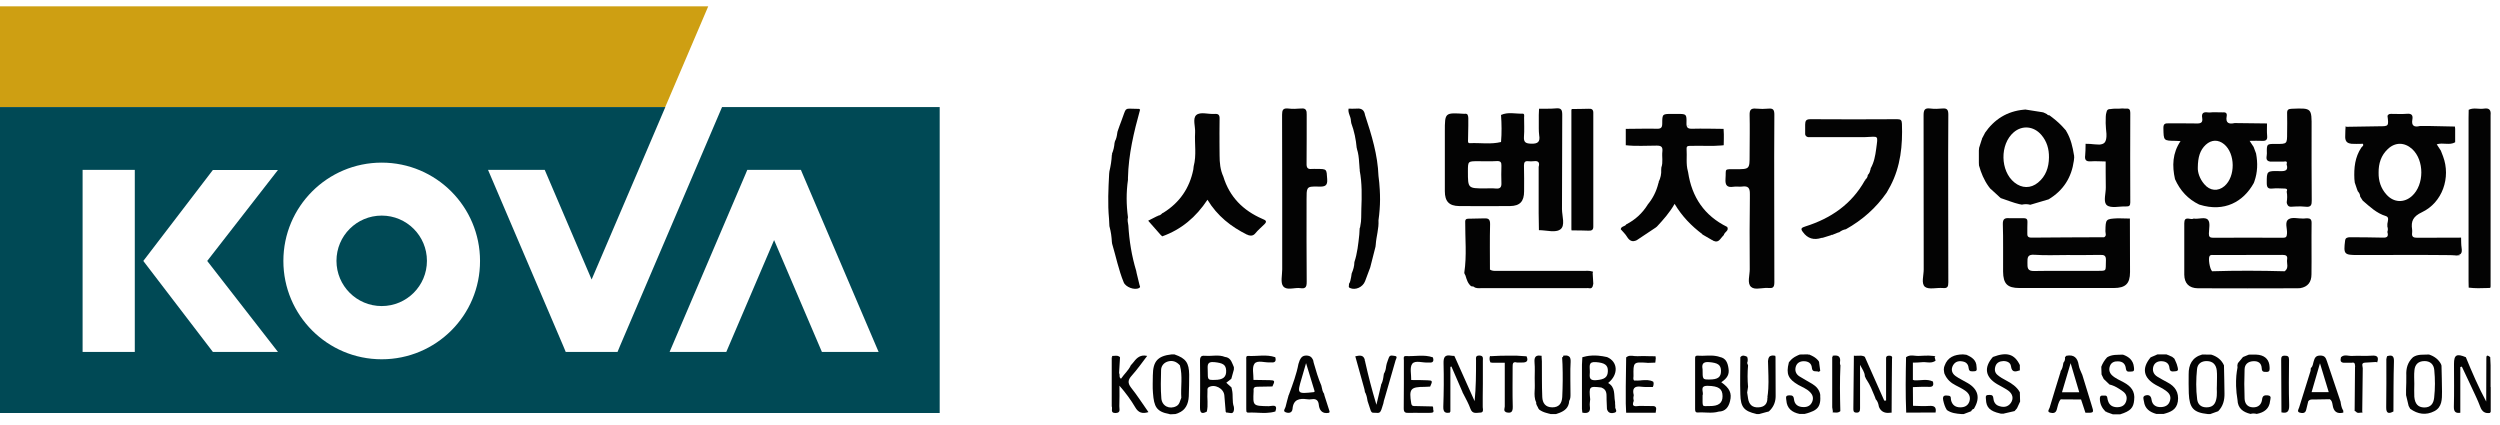 <svg width="194" height="33" viewBox="0 0 194 33" fill="none" xmlns="http://www.w3.org/2000/svg">
<g clip-path="url(#clip0_2350_4760)">
<path d="M190.19 19.86C190.53 19.86 190.77 19.85 190.93 19.79C190.68 19.81 190.43 19.84 190.19 19.86Z" fill="#030303"/>
<path d="M185.2 15.11C184.75 14.62 184.57 14.03 184.58 13.41C184.57 12.67 184.78 12.05 185.29 11.57C185.86 11.02 186.59 11.03 187.18 11.56C188.14 12.44 188.13 14.34 187.17 15.21C186.56 15.76 185.76 15.73 185.2 15.11ZM191.02 19.23C190.98 18.97 190.99 18.71 190.98 18.44C189.84 18.44 188.7 18.44 187.57 18.45C187.28 18.45 187.14 18.38 187.18 18.07C187.19 17.98 187.19 17.89 187.18 17.81C187.08 17.16 187.26 16.79 187.94 16.47C189.53 15.72 190.2 13.78 189.58 12.13C189.53 11.98 189.47 11.84 189.41 11.69C189.31 11.54 189.21 11.38 189.09 11.2C189.58 11.04 190.08 11.3 190.52 11.04C190.52 10.69 190.52 10.34 190.52 9.99C190.51 9.93 190.51 9.87 190.5 9.82C189.87 9.81 189.25 9.79 188.62 9.78C188.41 9.78 188.2 9.78 187.99 9.78C187.92 9.78 187.85 9.78 187.78 9.78C187.34 9.89 187.11 9.76 187.2 9.27C187.26 8.93 187.13 8.8 186.78 8.83C186.41 8.86 186.04 8.84 185.68 8.84C185.53 8.84 185.36 8.8 185.27 8.99C185.37 9.8 185.37 9.8 184.59 9.8C183.76 9.81 182.92 9.82 182.09 9.84C182.07 9.83 182.05 9.81 182.02 9.8C182.01 9.91 182.01 10.02 182 10.12C181.99 10.29 181.99 10.43 181.99 10.55C181.98 10.72 182 10.87 182.09 10.99L182.1 11C182.17 11.08 182.28 11.13 182.44 11.15C182.46 11.15 182.47 11.16 182.49 11.16C182.51 11.16 182.53 11.16 182.55 11.16C182.74 11.17 182.98 11.17 183.3 11.16C183.32 11.16 183.33 11.16 183.35 11.15C183.46 11.3 183.3 11.37 183.24 11.45C182.74 12.2 182.66 13.03 182.7 13.89C182.71 13.98 182.72 14.08 182.73 14.17C182.79 14.36 182.86 14.54 182.92 14.73C182.95 14.75 182.96 14.77 182.94 14.81C183.06 14.94 183.15 15.08 183.15 15.26C183.22 15.36 183.28 15.46 183.35 15.57C183.9 16.04 184.42 16.55 185.15 16.77C185.42 16.85 185.29 17.15 185.26 17.37C185.26 17.44 185.26 17.51 185.26 17.58C185.31 17.72 185.31 17.86 185.26 18C185.35 18.3 185.29 18.46 184.92 18.44C184.04 18.41 183.17 18.42 182.29 18.41C182.14 18.44 182.01 18.45 181.98 18.67C181.85 19.72 181.9 19.79 182.94 19.79C185.45 19.79 187.96 19.77 190.47 19.8C190.96 19.83 191.09 19.68 191.02 19.23Z" fill="#030303"/>
<path d="M114.69 12.51C115.18 12.51 115.67 12.53 116.16 12.5C116.44 12.49 116.52 12.59 116.51 12.86C116.49 13.31 116.5 13.77 116.51 14.22C116.52 14.53 116.41 14.66 116.08 14.63C115.8 14.6 115.52 14.62 115.24 14.62C113.91 14.62 113.91 14.62 113.91 13.3C113.91 12.51 113.91 12.51 114.69 12.51ZM113.23 15.99C114.55 16 115.86 16 117.18 15.99C117.95 15.98 118.27 15.63 118.27 14.84C118.27 14.17 118.28 13.51 118.26 12.84C118.26 12.59 118.34 12.48 118.59 12.51C118.73 12.52 118.87 12.53 119.01 12.51C119.37 12.46 119.5 12.6 119.4 12.95C119.4 13.65 119.4 14.36 119.4 15.06C119.4 15.2 119.4 15.34 119.4 15.48C119.4 15.69 119.4 15.9 119.4 16.11C119.4 16.25 119.4 16.39 119.4 16.53C119.41 16.97 119.41 17.42 119.42 17.86C119.72 17.86 120.06 17.92 120.37 17.94C120.45 17.94 120.53 17.94 120.61 17.94C120.79 17.93 120.94 17.9 121.07 17.81C121.49 17.52 121.21 16.77 121.21 16.23C121.23 13.79 121.21 11.35 121.23 8.91C121.23 8.52 121.15 8.37 120.74 8.41C120.31 8.45 119.86 8.43 119.43 8.44C119.42 8.6 119.42 8.76 119.41 8.92V9.55C119.41 9.69 119.41 9.83 119.41 9.97C119.42 10.14 119.41 10.32 119.44 10.49C119.53 11.01 119.34 11.17 118.8 11.15C118.37 11.13 118.23 11.03 118.26 10.59C118.3 10.1 118.27 9.61 118.27 9.12C118.27 9.01 118.32 8.82 118.16 8.82C117.6 8.84 117.03 8.67 116.48 8.92C116.53 9.62 116.54 10.32 116.48 11.02C115.68 11.22 114.87 11.07 114.07 11.11C113.88 11.12 113.92 10.95 113.92 10.84C113.92 10.48 113.93 10.11 113.94 9.75V9.15C113.92 8.98 113.92 8.79 113.65 8.83C113.63 8.83 113.61 8.83 113.6 8.83C112.12 8.74 112.12 8.74 112.12 10.21C112.12 11.75 112.12 13.3 112.12 14.84C112.12 15.63 112.45 15.98 113.23 15.99Z" fill="#030303"/>
<path d="M157.33 20.39C157.33 20.01 157.31 19.73 157.87 19.77C158.71 19.83 159.55 19.79 160.39 19.79C161.25 19.79 162.11 19.8 162.97 19.78C163.3 19.77 163.43 19.84 163.42 20.2C163.38 21.1 163.55 21.01 162.6 21.02C161.02 21.03 159.44 21 157.87 21.03C157.31 21.05 157.33 20.77 157.33 20.39ZM155.44 21.08C155.45 22.02 155.77 22.35 156.71 22.35C159.15 22.35 161.59 22.35 164.03 22.35C164.94 22.35 165.29 22.01 165.29 21.12C165.29 19.73 165.28 18.35 165.28 16.96C164.97 16.95 164.65 16.95 164.34 16.94C163.39 16.99 163.4 16.99 163.38 17.95C163.38 18.1 163.49 18.3 163.28 18.41C161.4 18.42 159.53 18.42 157.65 18.44C157.34 18.44 157.31 18.31 157.32 18.06C157.33 17.78 157.31 17.5 157.33 17.22C157.34 17.01 157.25 16.94 157.06 16.93C156.81 16.93 156.57 16.93 156.32 16.93C156.18 16.93 156.04 16.93 155.9 16.93C155.58 16.91 155.41 16.98 155.42 17.39C155.46 18.62 155.43 19.85 155.44 21.08Z" fill="#030303"/>
<path d="M131 9.74C130.98 9.76 130.97 9.77 130.95 9.79H131.02C131.01 9.77 131 9.76 131 9.74Z" fill="#030303"/>
<path d="M126.19 17.41L126.17 17.4L126.19 17.41Z" fill="#030303"/>
<path d="M132.07 18.2L132.1 18.19H132.09L132.07 18.2Z" fill="#030303"/>
<path d="M132.1 18.19C132.31 18.31 132.52 18.43 132.72 18.55C132.77 18.58 132.81 18.6 132.86 18.63H132.89L132.91 18.66C132.92 18.67 132.94 18.67 132.95 18.68C132.96 18.69 132.98 18.7 133 18.7C133.37 18.86 133.5 18.51 133.7 18.31C133.72 18.29 133.74 18.27 133.76 18.25L133.77 18.24C133.77 18.22 133.78 18.19 133.79 18.17C133.86 18.02 134.07 17.93 134.07 17.75C134.07 17.71 134.06 17.66 134.03 17.61C132.26 16.74 131.29 15.3 131 13.38C130.99 13.35 130.99 13.32 130.98 13.29C130.82 12.72 130.92 12.14 130.88 11.56C130.86 11.27 131.07 11.33 131.24 11.32C132.01 11.29 132.79 11.36 133.56 11.29C133.63 11.28 133.69 11.28 133.76 11.27C133.76 11.09 133.77 10.92 133.77 10.74C133.77 10.63 133.77 10.53 133.77 10.42C133.76 10.28 133.76 10.14 133.75 10C133.74 10 133.72 10 133.7 10C132.91 9.99 132.11 9.97 131.32 9.99C130.98 10 130.86 9.91 130.87 9.56C130.89 8.84 130.86 8.84 130.16 8.84C130.02 8.84 129.88 8.84 129.74 8.84C129.01 8.84 128.99 8.84 128.99 9.57C128.99 9.89 128.91 10 128.58 9.99C127.77 9.97 126.96 10 126.16 10C126.16 10.42 126.16 10.85 126.16 11.27C126.96 11.36 127.76 11.3 128.57 11.3C128.91 11.3 129.04 11.4 129 11.75C128.95 12.16 129.07 12.59 128.92 13C128.92 13.05 128.91 13.11 128.91 13.16C128.93 13.5 128.86 13.82 128.71 14.12C128.72 14.16 128.72 14.19 128.69 14.22C128.54 14.84 128.26 15.4 127.85 15.89V15.9C127.44 16.55 126.89 17.06 126.2 17.41C126.1 17.59 125.8 17.54 125.77 17.79C125.94 17.99 126.13 18.16 126.26 18.38C126.45 18.69 126.68 18.8 127.01 18.64C127.5 18.31 127.99 17.99 128.48 17.66C128.51 17.63 128.54 17.61 128.58 17.58C129.07 17.05 129.55 16.52 129.95 15.82C130.52 16.78 131.25 17.53 132.1 18.17C132.09 18.18 132.09 18.19 132.1 18.19Z" fill="#030303"/>
<path d="M171.17 11.23C171.61 10.83 172.14 10.82 172.59 11.19C173.47 11.92 173.48 13.7 172.62 14.44C172.12 14.87 171.49 14.82 171.05 14.29C170.68 13.86 170.53 13.35 170.55 12.99C170.56 12.19 170.72 11.65 171.17 11.23ZM168.84 10.93C168.94 10.93 169.05 10.94 169.21 10.95C168.58 11.88 168.55 12.87 168.78 13.9C169.17 14.78 169.78 15.45 170.65 15.87C170.66 15.87 170.67 15.88 170.68 15.88C172.62 16.49 174.09 15.65 174.89 14.21C174.91 14.17 174.92 14.12 174.94 14.08C175.19 13.37 175.21 12.65 175.07 11.91C175.01 11.74 174.94 11.57 174.88 11.4C174.8 11.27 174.71 11.15 174.57 10.93C174.94 10.93 175.23 10.91 175.51 10.93C175.82 10.95 175.97 10.87 175.93 10.53C175.9 10.22 175.92 9.9 175.92 9.58C175.08 9.57 174.25 9.56 173.41 9.55C172.97 9.65 172.69 9.56 172.79 9.02C172.83 8.8 172.74 8.7 172.51 8.72C172.32 8.73 172.13 8.71 171.94 8.71C171.87 8.71 171.8 8.71 171.73 8.71C171.59 8.72 171.45 8.74 171.31 8.72C170.96 8.67 170.83 8.81 170.89 9.15C170.95 9.51 170.79 9.59 170.46 9.58C169.74 9.56 169.02 9.58 168.3 9.57C168 9.56 167.87 9.61 167.88 9.96C167.9 10.92 167.88 10.92 168.84 10.93Z" fill="#030303"/>
<path d="M156.26 10.27C156.92 9.7 157.82 9.78 158.41 10.47C158.84 10.97 159.01 11.57 159 12.22C158.99 12.99 158.76 13.67 158.15 14.17C157.58 14.64 156.89 14.62 156.32 14.16C155.21 13.27 155.18 11.2 156.26 10.27ZM154.44 14.63C154.46 14.65 154.48 14.67 154.5 14.68C154.7 14.86 154.89 15.04 155.09 15.22C155.11 15.24 155.13 15.25 155.14 15.27C155.18 15.31 155.23 15.34 155.27 15.38C155.28 15.38 155.29 15.39 155.31 15.39C155.77 15.54 156.22 15.73 156.69 15.84C156.76 15.86 156.83 15.87 156.9 15.88C157.12 15.83 157.33 15.83 157.55 15.89C157.64 15.86 157.73 15.84 157.82 15.81C158.2 15.7 158.59 15.58 158.97 15.47C160.12 14.78 160.75 13.77 160.93 12.48C160.94 12.39 160.95 12.29 160.96 12.2L160.94 12.17L160.96 12.14C160.95 12.1 160.95 12.07 160.94 12.03C160.84 11.41 160.7 10.8 160.38 10.24C160.37 10.23 160.37 10.21 160.36 10.2C160.33 10.19 160.32 10.17 160.33 10.14C160.31 10.11 160.28 10.09 160.26 10.06C159.97 9.72 159.64 9.41 159.29 9.14C159.21 9.08 159.13 9.01 159.04 8.95C158.97 8.95 158.89 8.94 158.85 8.86C158.84 8.86 158.83 8.85 158.83 8.85C158.75 8.81 158.68 8.78 158.6 8.74C158.58 8.74 158.56 8.73 158.55 8.72C158.51 8.71 158.48 8.71 158.44 8.7C158.02 8.63 157.6 8.56 157.17 8.5C157.13 8.5 157.1 8.5 157.06 8.51C155.75 8.63 154.75 9.26 154.01 10.34C154.02 10.37 154.01 10.4 153.98 10.42C153.92 10.53 153.86 10.65 153.8 10.76C153.81 10.79 153.8 10.82 153.78 10.84C153.71 11.05 153.65 11.26 153.58 11.47C153.57 11.54 153.57 11.61 153.56 11.68C153.56 12 153.56 12.31 153.56 12.63C153.56 12.7 153.57 12.77 153.57 12.84C153.73 13.42 153.96 13.97 154.31 14.46C154.36 14.52 154.4 14.57 154.44 14.63Z" fill="#030303"/>
<path d="M147.23 9.25C144.98 9.26 142.73 9.27 140.48 9.25C140.11 9.25 140.09 9.42 140.08 9.68C140.08 9.93 140.08 10.17 140.08 10.42C140.1 10.54 140.18 10.61 140.3 10.64H140.93C141 10.64 141.07 10.64 141.14 10.64C142.34 10.64 143.53 10.64 144.73 10.64C145.8 10.61 145.74 10.42 145.59 11.57C145.52 12.09 145.43 12.6 145.16 13.07C145.17 13.11 145.17 13.14 145.14 13.17C145.11 13.32 145.06 13.47 144.94 13.58V13.59C144.93 13.73 144.86 13.85 144.75 13.94C144.76 13.97 144.75 14 144.71 14.01C143.68 15.85 142.07 16.95 140.1 17.57C139.83 17.66 139.68 17.72 139.9 18C140.27 18.52 140.76 18.65 141.35 18.46C141.38 18.45 141.42 18.45 141.45 18.45C141.66 18.38 141.87 18.32 142.09 18.25L142.13 18.22L142.18 18.23C142.2 18.22 142.23 18.21 142.25 18.2C142.37 18.15 142.49 18.1 142.62 18.05C142.66 18.04 142.69 18.03 142.73 18.02C142.88 17.9 143.05 17.82 143.24 17.79C144.51 17.08 145.58 16.14 146.41 14.94C146.51 14.77 146.6 14.59 146.7 14.42C147.49 12.91 147.65 11.28 147.59 9.61C147.58 9.33 147.51 9.25 147.23 9.25Z" fill="#030303"/>
<path d="M94.66 10.33C94.65 10.55 94.65 10.78 94.66 11.01C94.66 10.78 94.66 10.55 94.66 10.33Z" fill="#030303"/>
<path d="M96.77 18.21H96.81L96.84 18.24C97.06 18.31 97.25 18.31 97.42 18.1C97.62 17.85 97.88 17.64 98.11 17.41C98.38 17.15 98.18 17.08 97.95 16.98C96.46 16.33 95.41 15.28 94.93 13.7C94.69 13.18 94.64 12.62 94.64 12.06C94.63 11.11 94.62 10.16 94.64 9.22C94.65 8.92 94.55 8.82 94.26 8.84C93.77 8.88 93.15 8.65 92.83 8.93C92.53 9.2 92.77 9.83 92.74 10.29C92.69 11.16 92.86 12.04 92.63 12.9C92.62 12.99 92.61 13.08 92.6 13.16C92.31 14.6 91.54 15.72 90.29 16.5C90.26 16.52 90.22 16.53 90.19 16.55C90.1 16.65 90 16.72 89.86 16.74C89.83 16.77 89.79 16.79 89.76 16.79C89.55 16.9 89.34 17 89.11 17.12C89.11 17.12 89.11 17.13 89.11 17.14C89.43 17.5 89.75 17.86 90.06 18.22C90.1 18.26 90.15 18.3 90.19 18.34C91.67 17.81 92.81 16.85 93.7 15.5C94.47 16.77 95.53 17.59 96.77 18.21Z" fill="#030303"/>
<path d="M191.56 19.91C191.56 20.47 191.56 21.03 191.56 21.6C191.56 21.67 191.56 21.74 191.56 21.81C191.56 21.98 191.57 22.15 191.57 22.32C192.06 22.38 192.54 22.37 193.03 22.35C193.1 22.34 193.18 22.34 193.25 22.34C193.25 22.3 193.25 22.27 193.27 22.24V21.82V8.94C193.31 8.55 193.18 8.36 192.75 8.43C192.36 8.49 191.95 8.33 191.57 8.52C191.57 8.73 191.57 8.94 191.56 9.15V9.57C191.56 9.64 191.56 9.71 191.56 9.78C191.56 12.8 191.56 15.83 191.56 18.85C191.56 18.99 191.56 19.13 191.56 19.27V19.49V19.7V19.91Z" fill="#030303"/>
<path d="M86.3 18.91C86.6 19.91 86.8 20.94 87.2 21.91C87.35 22.28 88.04 22.54 88.39 22.35C88.54 22.27 88.43 22.18 88.42 22.09C88.35 21.79 88.28 21.48 88.2 21.18C88.19 21.13 88.18 21.07 88.17 21.02C87.82 19.87 87.63 18.69 87.56 17.49C87.53 17.28 87.47 17.08 87.53 16.86C87.4 15.89 87.39 14.93 87.53 13.96C87.53 13.91 87.53 13.85 87.53 13.8C87.57 11.99 87.99 10.24 88.47 8.51C88.43 8.48 88.41 8.45 88.39 8.45C87.86 8.45 87.61 8.41 87.47 8.45C87.44 8.47 87.4 8.49 87.37 8.51C87.27 8.62 87.22 8.86 87.02 9.38C86.91 9.65 86.82 9.93 86.72 10.21C86.71 10.25 86.71 10.28 86.7 10.32C86.67 10.55 86.63 10.77 86.51 10.98C86.53 11.01 86.52 11.04 86.49 11.06C86.47 11.36 86.41 11.65 86.29 11.93C86.31 11.96 86.31 11.99 86.28 12.01C86.26 12.45 86.19 12.88 86.09 13.3C86.08 13.36 86.08 13.43 86.07 13.49C86.01 14.65 85.95 15.81 86.06 16.97C86.07 17.16 86.08 17.36 86.09 17.55C86.1 17.58 86.1 17.6 86.11 17.63C86.21 18 86.26 18.38 86.28 18.76C86.29 18.8 86.3 18.86 86.3 18.91Z" fill="#030303"/>
<path d="M105.93 21.82C106.06 21.46 106.2 21.11 106.33 20.75C106.47 20.21 106.61 19.68 106.74 19.14C106.75 19.08 106.76 19.02 106.76 18.96C106.8 18.34 107.01 17.73 106.97 17.1C107.01 16.82 107.04 16.54 107.06 16.26C107.1 15.75 107.1 15.23 107.07 14.72C107.05 14.36 107.02 14.01 106.97 13.65C106.91 12.02 106.44 10.48 105.93 8.94C105.92 8.88 105.9 8.83 105.89 8.77C105.78 8.44 105.52 8.4 105.22 8.43C105.03 8.45 104.84 8.43 104.65 8.43C104.58 8.77 104.83 9.05 104.83 9.37C104.84 9.43 104.85 9.49 104.86 9.56C105.09 10.18 105.22 10.82 105.28 11.48L105.3 11.5L105.29 11.53C105.41 11.89 105.45 12.26 105.47 12.63C105.47 12.67 105.47 12.7 105.48 12.74C105.49 12.88 105.5 13.02 105.51 13.16L105.53 13.19L105.51 13.22C105.7 14.21 105.68 15.22 105.64 16.22C105.62 16.65 105.66 17.1 105.56 17.53C105.56 17.59 105.54 17.66 105.51 17.72C105.5 17.89 105.49 18.05 105.48 18.22C105.4 18.94 105.33 19.65 105.1 20.34C105.1 20.65 105.01 20.94 104.89 21.22C104.88 21.31 104.86 21.4 104.85 21.49C104.82 21.48 104.8 21.46 104.78 21.45C104.8 21.47 104.82 21.48 104.85 21.49C104.8 21.67 104.8 21.87 104.68 22.03C104.71 22.14 104.59 22.28 104.76 22.35C105.18 22.54 105.75 22.29 105.93 21.82Z" fill="#030303"/>
<path d="M121.95 17.88C122.39 17.88 122.83 17.88 123.27 17.9C123.5 17.91 123.64 17.85 123.64 17.6C123.64 14.65 123.64 11.69 123.64 8.74C123.64 8.49 123.5 8.42 123.27 8.44C122.83 8.46 122.39 8.45 121.96 8.46C121.97 8.49 121.96 8.52 121.94 8.54V17.82C121.95 17.82 121.96 17.85 121.95 17.88Z" fill="#030303"/>
<path d="M122.85 8.34C122.9 8.35 122.95 8.36 123 8.36C122.96 8.35 122.9 8.34 122.85 8.34Z" fill="#030303"/>
<path d="M187.36 28.73C187.4 28.29 187.65 28.03 188.12 28.02C188.59 28.01 188.86 28.28 188.9 28.71C188.97 29.43 188.97 30.15 188.89 30.87C188.84 31.32 188.62 31.63 188.11 31.62C187.65 31.61 187.4 31.35 187.35 30.79C187.33 30.46 187.35 30.12 187.35 29.79C187.35 29.43 187.32 29.08 187.36 28.73ZM189.46 28.35C189.43 28.34 189.42 28.32 189.44 28.29C189.24 27.89 188.91 27.65 188.49 27.51C188.07 27.54 187.63 27.46 187.25 27.72C186.83 28.11 186.7 28.59 186.73 29.14C186.74 29.51 186.72 29.88 186.71 30.24C186.71 30.38 186.71 30.52 186.71 30.66C186.78 30.94 186.85 31.22 186.91 31.5C186.95 31.57 186.99 31.65 187.03 31.72C187.62 32.15 188.26 32.24 188.9 31.91C189.51 31.6 189.5 30.97 189.5 30.39C189.5 29.71 189.47 29.03 189.46 28.35Z" fill="#030303"/>
<path d="M171.97 31.03C171.87 31.44 171.62 31.61 171.22 31.61C170.8 31.61 170.55 31.38 170.5 30.99C170.4 30.21 170.41 29.42 170.49 28.64C170.53 28.22 170.84 28.01 171.26 28.02C171.73 28.03 171.97 28.31 172.02 28.74C172.06 29.08 172.03 29.44 172.03 29.93C172 30.2 172.08 30.62 171.97 31.03ZM172.58 28.35C172.39 27.92 172.04 27.66 171.6 27.52C171.36 27.52 171.13 27.52 170.89 27.51C170.11 27.73 169.83 28.3 169.84 29.05C169.84 29.54 169.83 30.03 169.85 30.52C169.9 31.67 170.21 32.01 171.32 32.13C171.39 32.13 171.45 32.13 171.52 32.13C171.72 32.06 171.93 31.98 172.13 31.91C172.51 31.53 172.63 31.05 172.62 30.54C172.62 29.8 172.59 29.08 172.58 28.35Z" fill="#030303"/>
<path d="M101.01 29.35C101.11 29.01 101.21 28.66 101.35 28.18C101.6 29 101.81 29.7 102.02 30.38C101.97 30.41 101.96 30.43 101.95 30.43C100.65 30.57 100.65 30.57 101.01 29.35ZM102.78 30.7C102.78 30.69 102.77 30.67 102.77 30.66C102.76 30.63 102.76 30.59 102.75 30.56C102.7 30.49 102.66 30.41 102.63 30.32C102.6 30.22 102.58 30.13 102.56 30.03C102.55 30 102.55 29.96 102.54 29.93C102.29 29.35 102.11 28.74 101.94 28.14C101.93 28.08 101.91 28.01 101.9 27.95C101.8 27.73 101.68 27.6 101.38 27.59C101.08 27.59 100.97 27.73 100.86 27.95C100.83 28.05 100.79 28.14 100.76 28.24C100.61 29.04 100.32 29.81 100.04 30.57C100.03 30.6 100.02 30.62 100.01 30.65C100.01 30.65 100.01 30.66 100 30.66C99.92 30.96 99.83 31.26 99.76 31.57C99.73 31.71 99.51 31.91 99.79 32C100.01 32.08 100.27 32.04 100.3 31.73C100.36 30.99 100.83 30.9 101.42 30.98C101.54 31 101.67 31 101.79 30.98C102.14 30.92 102.31 31.08 102.34 31.42C102.38 31.77 102.53 31.98 102.79 32.04C102.89 32.06 103.01 32.06 103.15 32.03C103.15 32 103.16 31.96 103.18 31.94C103.17 31.92 103.17 31.9 103.16 31.88C103.03 31.48 102.9 31.09 102.78 30.7Z" fill="#030303"/>
<path d="M164.82 29.68C164.5 29.5 164.15 29.37 163.88 29.11C163.66 28.89 163.64 28.63 163.74 28.38C163.84 28.13 164.07 28.03 164.34 28.04C164.72 28.04 164.93 28.23 164.97 28.61C165.01 28.92 165.24 28.83 165.41 28.83C165.67 28.83 165.6 28.63 165.59 28.48C165.54 27.96 165.2 27.68 164.74 27.52C164.32 27.54 163.89 27.49 163.51 27.73C163.31 27.95 163.16 28.19 163.06 28.46C163.07 28.66 163.07 28.86 163.08 29.06C163.14 29.18 163.2 29.29 163.25 29.41C163.4 29.55 163.55 29.69 163.7 29.84C164.1 29.93 164.43 30.15 164.75 30.38C165.02 30.58 165.09 30.86 164.98 31.17C164.86 31.5 164.59 31.6 164.27 31.6C163.95 31.59 163.7 31.46 163.59 31.13C163.56 31.05 163.54 30.96 163.53 30.88C163.5 30.63 163.31 30.71 163.17 30.7C162.96 30.68 162.95 30.82 162.95 30.97C162.96 31.36 163.12 31.67 163.39 31.94C163.43 31.93 163.45 31.94 163.48 31.98C163.64 32.04 163.79 32.09 163.95 32.15C164.14 32.15 164.34 32.15 164.53 32.15C165.33 31.9 165.56 31.64 165.61 31.05C165.7 30.36 165.35 29.97 164.82 29.68Z" fill="#030303"/>
<path d="M179.38 30.43C179.59 29.71 179.79 29.02 180.03 28.19C180.28 29.01 180.49 29.7 180.71 30.43H179.38ZM181.64 31.21C181.28 30.15 180.92 29.09 180.57 28.03C180.48 27.77 180.41 27.59 180.05 27.59C179.68 27.59 179.62 27.79 179.54 28.05C179.48 28.22 179.49 28.43 179.32 28.56C179.31 28.63 179.3 28.7 179.3 28.78C179 29.73 178.7 30.68 178.41 31.63C178.37 31.75 178.22 31.95 178.46 32.02C178.65 32.07 178.89 32.1 178.96 31.8C179.01 31.58 179.07 31.36 179.12 31.14C179.24 30.97 179.42 31 179.59 31C179.99 31 180.39 30.99 180.79 30.98C180.96 31.08 180.98 31.26 181.01 31.42C181.08 31.92 181.33 32.14 181.84 32.02C181.84 31.97 181.84 31.92 181.84 31.87C181.73 31.7 181.68 31.51 181.65 31.31C181.63 31.27 181.63 31.24 181.64 31.21Z" fill="#030303"/>
<path d="M160.68 28.18C160.93 29.03 161.14 29.71 161.35 30.44H160.01C160.23 29.72 160.43 29.02 160.68 28.18ZM161.59 29.1C161.49 28.85 161.35 28.6 161.31 28.34C161.22 27.76 160.94 27.49 160.34 27.61C160.31 27.65 160.28 27.69 160.24 27.73C160.27 27.89 160.22 28.03 160.12 28.15C160.11 28.19 160.11 28.22 160.1 28.26C160.07 28.45 160.03 28.63 159.91 28.79C159.9 28.82 159.9 28.86 159.89 28.89C159.61 29.81 159.32 30.72 159.05 31.64C159.01 31.76 158.83 31.95 159.09 32.02C159.28 32.07 159.51 32.09 159.6 31.8C159.69 31.52 159.71 31.22 159.91 30.99C160.44 30.99 160.96 31 161.49 31C161.6 31.34 161.72 31.69 161.83 32.03C162.51 32.04 162.5 32.04 162.3 31.41C162.06 30.63 161.83 29.86 161.59 29.1Z" fill="#030303"/>
<path d="M193.27 30.03C193.27 29.47 193.27 28.91 193.27 28.34C193.26 28.13 193.25 27.92 193.24 27.71C193.23 27.7 193.22 27.7 193.21 27.69C192.95 27.49 192.94 27.65 192.94 27.83V27.91C192.94 28.99 192.93 30.07 192.93 31.16C192.33 30.05 191.83 28.89 191.35 27.72C190.64 27.42 190.43 27.53 190.43 28.24C190.43 29.34 190.45 30.44 190.42 31.55C190.41 31.96 190.56 32.08 190.92 32.03V28.48C190.96 28.47 191 28.46 191.04 28.45C191.29 28.97 191.53 29.49 191.78 30.02C192.01 30.53 192.27 31.03 192.46 31.55C192.6 31.94 192.83 32.11 193.24 32.04C193.24 32 193.25 31.97 193.28 31.95C193.28 31.81 193.28 31.67 193.28 31.53C193.28 31.39 193.28 31.25 193.28 31.11V30.03H193.27Z" fill="#030303"/>
<path d="M155.67 29.52C155.44 29.4 155.21 29.27 155.01 29.1C154.78 28.91 154.76 28.65 154.86 28.38C154.96 28.13 155.19 28.03 155.45 28.02C155.74 28.01 156.01 28.13 156.05 28.41C156.12 28.93 156.4 28.85 156.74 28.74C156.74 28.6 156.74 28.47 156.74 28.33C156.33 27.47 155.73 27.29 154.65 27.7C153.93 28.51 154.05 29.26 154.98 29.81C155.27 29.98 155.57 30.12 155.84 30.31C156.18 30.56 156.28 30.92 156.04 31.27C155.79 31.62 155.42 31.63 155.05 31.48C154.8 31.37 154.7 31.13 154.68 30.88C154.65 30.61 154.47 30.65 154.3 30.65C154.04 30.65 154.1 30.84 154.11 30.99C154.13 31.61 154.41 31.9 155.19 32.08C155.22 32.09 155.24 32.09 155.27 32.1C155.34 32.1 155.41 32.1 155.48 32.1C155.5 32.1 155.53 32.09 155.55 32.08C155.81 32.02 156.07 31.96 156.33 31.9C156.39 31.83 156.46 31.76 156.52 31.68C156.6 31.51 156.68 31.33 156.76 31.16C156.75 30.92 156.75 30.68 156.74 30.44C156.51 30.02 156.11 29.75 155.67 29.52Z" fill="#030303"/>
<path d="M152.7 29.73C152.39 29.54 152.04 29.39 151.75 29.18C151.47 28.98 151.37 28.67 151.56 28.34C151.75 28.02 152.06 27.98 152.39 28.07C152.64 28.14 152.75 28.34 152.77 28.58C152.8 28.88 153.03 28.81 153.21 28.81C153.47 28.8 153.38 28.6 153.38 28.46C153.37 27.94 153.01 27.71 152.59 27.53C152.5 27.52 152.41 27.51 152.32 27.5C151.66 27.51 151.13 27.72 150.9 28.38C150.89 28.42 150.87 28.46 150.86 28.5C150.85 28.56 150.85 28.61 150.84 28.67C150.85 28.73 150.85 28.79 150.86 28.85C150.86 28.87 150.86 28.89 150.87 28.91C150.87 28.93 150.87 28.95 150.88 28.97C150.89 29 150.91 29.03 150.92 29.06C151.09 29.44 151.38 29.71 151.76 29.9C152.01 30.03 152.26 30.15 152.49 30.31C152.78 30.51 152.95 30.79 152.82 31.17C152.7 31.5 152.43 31.61 152.12 31.61C151.74 31.61 151.49 31.43 151.4 31.05C151.37 30.92 151.43 30.74 151.23 30.71C150.98 30.68 150.71 30.63 150.79 31.05C150.85 31.33 150.93 31.59 151.08 31.82C151.42 32.06 151.81 32.1 152.2 32.13C152.21 32.13 152.22 32.13 152.23 32.13C152.28 32.13 152.34 32.13 152.39 32.13C152.45 32.11 152.51 32.09 152.57 32.06C152.68 32.02 152.78 31.98 152.89 31.94C152.91 31.93 152.94 31.92 152.96 31.91C153.01 31.82 153.07 31.74 153.18 31.72C153.19 31.69 153.21 31.67 153.22 31.64C153.67 30.86 153.5 30.2 152.7 29.73Z" fill="#030303"/>
<path d="M168.19 29.67C167.93 29.53 167.67 29.39 167.41 29.23C167.1 29.04 167 28.74 167.11 28.41C167.21 28.14 167.45 28.02 167.74 28.03C168.08 28.04 168.32 28.2 168.35 28.55C168.38 28.9 168.62 28.82 168.81 28.81C169.12 28.8 168.99 28.55 168.96 28.41C168.92 28.21 168.81 28.02 168.73 27.83C168.67 27.78 168.61 27.74 168.56 27.69C168.44 27.64 168.31 27.59 168.19 27.53C168.17 27.52 168.14 27.52 168.12 27.5C167.89 27.5 167.65 27.5 167.42 27.5C167.24 27.58 167.07 27.65 166.89 27.73C166.18 28.57 166.32 29.32 167.29 29.87C167.55 30.01 167.82 30.14 168.06 30.31C168.31 30.49 168.49 30.71 168.4 31.06C168.31 31.43 168.05 31.57 167.71 31.59C167.32 31.61 167.02 31.44 166.96 31.02C166.92 30.72 166.77 30.62 166.51 30.68C166.22 30.75 166.35 30.99 166.37 31.15C166.44 31.71 166.82 31.98 167.33 32.12C167.52 32.12 167.71 32.12 167.9 32.12C168.43 31.98 168.9 31.8 169 31.16C169.1 30.45 168.79 29.98 168.19 29.67Z" fill="#030303"/>
<path d="M87.75 28.35C87.73 28.35 87.71 28.35 87.68 28.34C87.7 28.35 87.72 28.36 87.75 28.35Z" fill="#030303"/>
<path d="M87.83 29.14C88.26 28.66 88.63 28.13 89.02 27.62C89 27.62 88.98 27.61 88.97 27.61C88.54 27.52 88.24 27.73 87.99 28.07C87.91 28.16 87.83 28.26 87.75 28.35C87.57 28.75 87.23 29.03 86.99 29.39C86.81 29.28 86.92 29.09 86.85 28.97L86.84 28.98C86.84 28.97 86.84 28.96 86.84 28.95C86.86 28.56 86.88 28.18 86.91 27.79C86.91 27.77 86.91 27.75 86.91 27.73H86.92C86.89 27.69 86.85 27.67 86.82 27.65C86.68 27.57 86.51 27.62 86.35 27.62C86.33 27.62 86.32 27.62 86.3 27.62C86.3 27.64 86.3 27.66 86.3 27.68C86.3 27.7 86.31 27.71 86.31 27.73L86.27 27.72V28.36C86.27 28.85 86.27 29.34 86.27 29.84V30.05C86.27 30.54 86.27 31.03 86.27 31.53C86.36 31.71 86.12 32.06 86.57 32.05C87 32.04 86.85 31.73 86.86 31.52C86.88 30.99 86.87 30.46 86.87 29.93C87.34 30.47 87.75 31.02 88.09 31.6C88.33 32.02 88.63 32.13 89.12 31.98C88.66 31.33 88.25 30.68 87.77 30.08C87.48 29.7 87.54 29.46 87.83 29.14Z" fill="#030303"/>
<path d="M175.97 30.68C175.74 30.66 175.57 30.69 175.54 30.99C175.49 31.39 175.25 31.62 174.83 31.61C174.39 31.6 174.19 31.3 174.18 30.92C174.15 30.17 174.15 29.41 174.18 28.66C174.19 28.28 174.43 28.06 174.83 28.03C175.23 28 175.49 28.17 175.51 28.58C175.52 28.88 175.69 28.86 175.89 28.86C176.17 28.86 176.12 28.65 176.12 28.48C176.1 27.96 175.82 27.63 175.3 27.54C175.04 27.5 174.78 27.52 174.51 27.52C174.36 27.58 174.21 27.64 174.07 27.7H174.06C173.93 27.86 173.8 28.02 173.66 28.18C173.65 28.23 173.64 28.29 173.62 28.34C173.62 28.4 173.63 28.46 173.63 28.52C173.59 28.73 173.56 28.94 173.54 29.15C173.52 29.42 173.51 29.69 173.52 29.96C173.53 30.32 173.57 30.67 173.63 31.03C173.65 31.69 174.06 31.98 174.64 32.12C174.8 32.07 174.96 32.08 175.12 32.12C175.69 32.01 176.1 31.73 176.16 31.11C176.17 30.97 176.32 30.71 175.97 30.68Z" fill="#030303"/>
<path d="M118.46 27.65C118.26 27.63 118.05 27.62 117.85 27.61C117.8 27.61 117.75 27.61 117.7 27.6C117.65 27.6 117.61 27.6 117.56 27.6C117.34 27.6 117.13 27.6 116.91 27.6C116.57 27.6 116.23 27.61 115.88 27.63C115.83 27.63 115.77 27.63 115.72 27.64L115.67 27.63L115.62 27.64C115.57 27.8 115.58 27.96 115.65 28.11V28.12C115.66 28.12 115.68 28.12 115.69 28.13C115.73 28.14 115.78 28.14 115.82 28.15C116.1 28.15 116.38 28.15 116.66 28.15C116.68 28.15 116.69 28.15 116.71 28.15C116.73 28.15 116.75 28.15 116.77 28.15C116.77 28.19 116.77 28.22 116.77 28.26C116.77 28.48 116.77 28.7 116.77 28.92C116.77 29.45 116.77 29.98 116.77 30.5C116.77 30.85 116.77 31.2 116.77 31.54C116.77 31.56 116.77 31.59 116.76 31.61C116.75 31.71 116.71 31.81 116.76 31.9C116.77 31.91 116.78 31.92 116.79 31.93C116.81 31.95 116.84 31.97 116.87 31.99C117.25 32.09 117.4 31.98 117.39 31.56C117.36 30.53 117.38 29.5 117.38 28.47C117.38 28.23 117.39 28.04 117.71 28.13C117.85 28.13 117.99 28.13 118.13 28.13C118.5 28.14 118.61 27.98 118.46 27.65Z" fill="#030303"/>
<path d="M182.8 28.39C182.76 28.41 182.78 28.39 182.81 28.38V28.5C182.81 28.47 182.8 28.43 182.8 28.39ZM184.04 27.6C183.54 27.64 183.03 27.59 182.53 27.62C182.24 27.64 181.92 27.47 181.66 27.72C181.63 27.91 181.56 28.11 181.86 28.15C181.93 28.15 182 28.15 182.07 28.15C182.21 28.15 182.35 28.15 182.49 28.15C182.73 28.09 182.75 28.24 182.75 28.42C182.74 29.58 182.73 30.74 182.72 31.89C182.75 31.91 182.78 31.92 182.81 31.93C182.95 32.13 183.16 31.98 183.32 32.03C183.32 32.01 183.32 31.99 183.32 31.96C183.32 31.95 183.32 31.94 183.31 31.93C183.32 30.81 183.33 29.69 183.35 28.57C183.35 28.43 183.19 28.15 183.54 28.14C183.82 28.12 184.1 28.11 184.39 28.09C184.42 28.11 184.44 28.12 184.47 28.12C184.61 27.72 184.49 27.56 184.04 27.6Z" fill="#030303"/>
<path d="M146.59 27.6C146.56 27.6 146.54 27.6 146.51 27.61C146.48 27.62 146.45 27.62 146.43 27.64C146.34 27.69 146.36 27.81 146.36 27.92C146.36 28.6 146.36 29.29 146.36 29.97C146.36 30.32 146.36 30.68 146.36 31.03V31.08C146.31 31.08 146.27 31.09 146.22 31.09C146.22 31.08 146.22 31.08 146.21 31.07C145.72 29.97 145.23 28.86 144.74 27.76C144.73 27.74 144.72 27.72 144.72 27.71V27.7C144.63 27.63 144.53 27.61 144.43 27.6C144.27 27.59 144.11 27.62 143.95 27.61C143.92 27.61 143.89 27.61 143.87 27.6H143.86C143.86 27.63 143.86 27.66 143.86 27.69C143.85 29.03 143.84 30.36 143.82 31.7C143.82 31.87 143.82 32.01 144.05 32.02C144.3 32.03 144.34 31.89 144.34 31.69C144.34 30.72 144.34 29.76 144.34 28.79V28.31C144.53 28.67 144.69 28.88 144.71 29.16C144.71 29.17 144.71 29.18 144.71 29.19C144.74 29.26 144.78 29.34 144.81 29.41C144.83 29.44 144.85 29.47 144.87 29.5C145.12 29.88 145.29 30.3 145.46 30.72C145.48 30.77 145.5 30.82 145.52 30.87C145.53 30.9 145.54 30.94 145.55 30.97C145.69 31.12 145.75 31.29 145.79 31.49C145.79 31.49 145.79 31.49 145.78 31.49C145.8 31.55 145.82 31.6 145.84 31.65C145.99 31.93 146.22 32.04 146.51 32.04C146.6 32.04 146.69 32.03 146.79 32.02C146.79 31.99 146.79 31.96 146.79 31.92C146.8 30.57 146.8 29.22 146.82 27.87C146.86 27.67 146.8 27.6 146.59 27.6Z" fill="#030303"/>
<path d="M141.24 30.57C141.16 30.22 140.94 29.98 140.63 29.79C140.3 29.59 139.96 29.41 139.64 29.21C139.35 29.03 139.26 28.74 139.36 28.43C139.45 28.16 139.68 28.03 139.97 28.03C140.31 28.03 140.57 28.18 140.6 28.53C140.63 28.92 140.92 28.77 141.11 28.84C141.12 28.84 141.13 28.85 141.14 28.86C141.18 28.83 141.21 28.8 141.25 28.77C141.24 28.69 141.23 28.62 141.22 28.55C141.2 28.43 141.19 28.3 141.17 28.18C141.17 28.17 141.17 28.16 141.17 28.14C141.16 28.11 141.15 28.07 141.14 28.04C141.12 28.01 141.1 27.98 141.07 27.95C140.93 27.79 140.76 27.68 140.57 27.59C140.51 27.56 140.45 27.54 140.39 27.51C140.36 27.53 140.33 27.53 140.3 27.5C140.28 27.5 140.26 27.5 140.23 27.5C140.05 27.5 139.87 27.51 139.68 27.51H139.67C139.58 27.54 139.5 27.58 139.42 27.62C139.21 27.72 139.03 27.85 138.88 28.04C138.86 28.07 138.83 28.1 138.81 28.13C138.81 28.14 138.81 28.14 138.81 28.15C138.59 29.02 138.76 29.41 139.55 29.87C139.85 30.04 140.19 30.16 140.44 30.41C140.66 30.62 140.75 30.87 140.63 31.17C140.51 31.47 140.27 31.59 139.97 31.59C139.55 31.59 139.25 31.41 139.21 30.96C139.18 30.69 139.03 30.67 138.82 30.68C138.51 30.69 138.61 30.91 138.62 31.06C138.66 31.7 139.07 32 139.64 32.12C139.65 32.12 139.65 32.12 139.66 32.12C139.79 32.12 139.91 32.12 140.04 32.12C140.18 32.09 140.31 32.05 140.42 32.01C140.84 31.87 141.08 31.69 141.18 31.41C141.25 31.23 141.27 31.02 141.25 30.74C141.26 30.69 141.25 30.63 141.24 30.57Z" fill="#030303"/>
<path d="M137.76 27.61C137.74 27.61 137.73 27.61 137.71 27.6C137.61 27.58 137.53 27.58 137.46 27.6C137.3 27.63 137.22 27.75 137.2 27.99C137.2 28.03 137.19 28.07 137.2 28.12C137.21 28.8 137.26 29.48 137.22 30.16C137.21 30.28 137.2 30.4 137.19 30.52C137.18 30.62 137.17 30.72 137.15 30.82L137.17 30.85L137.15 30.88C137.16 31.35 136.91 31.59 136.46 31.61C135.97 31.64 135.72 31.38 135.65 30.92C135.63 30.77 135.6 30.61 135.58 30.46C135.59 30.38 135.61 30.3 135.62 30.21C135.63 30.16 135.63 30.12 135.64 30.07C135.64 30.06 135.64 30.04 135.65 30.03C135.6 29.47 135.6 28.91 135.65 28.35C135.65 28.34 135.65 28.34 135.64 28.33C135.62 28.28 135.6 28.22 135.58 28.17C135.64 28.01 135.64 27.85 135.58 27.69C135.4 27.6 135.21 27.52 135.05 27.72C135.05 28.68 135.02 29.63 135.05 30.59C135.07 31.6 135.34 31.9 136.28 32.12C136.29 32.12 136.3 32.13 136.31 32.13C136.38 32.13 136.45 32.13 136.52 32.13C136.53 32.13 136.54 32.13 136.55 32.12C136.72 32.07 136.89 32.03 137.06 31.98C137.12 31.96 137.19 31.94 137.26 31.93C137.31 31.88 137.36 31.84 137.4 31.79C137.66 31.5 137.79 31.14 137.79 30.74C137.79 29.72 137.78 28.7 137.78 27.68C137.76 27.65 137.76 27.63 137.76 27.61Z" fill="#030303"/>
<path d="M149.7 31.5C149.28 31.53 148.86 31.5 148.45 31.49C148.45 31.01 148.45 30.52 148.44 30.04C148.86 30.03 149.27 30 149.68 30.02C150.02 30.04 150.06 29.88 150 29.61C149.53 29.37 149.02 29.55 148.53 29.51C148.5 29.49 148.47 29.48 148.44 29.48C148.44 29.03 148.44 28.58 148.44 28.14C148.66 28.13 148.89 28.14 149.11 28.11C149.44 28.06 149.8 28.22 150.12 28.04C150.15 28.02 150.18 28.01 150.2 27.99C150.18 27.9 150.15 27.8 150.13 27.71C150.16 27.69 150.18 27.67 150.19 27.65C150.13 27.64 150.08 27.63 150.02 27.62C149.79 27.59 149.56 27.59 149.34 27.6C149.19 27.6 149.04 27.61 148.89 27.62C148.68 27.63 148.46 27.57 148.26 27.59C148.14 27.6 148.02 27.64 147.91 27.72C147.88 29.14 147.86 30.57 147.92 31.99C147.92 32 147.92 32.01 147.92 32.02C147.93 32.02 147.93 32.02 147.94 32.02C148.69 32.02 149.45 32.01 150.2 32.01C150.28 31.59 150.1 31.47 149.7 31.5Z" fill="#030303"/>
<path d="M142.81 28.34C142.8 28.28 142.77 28.22 142.78 28.16C142.83 27.85 142.77 27.67 142.59 27.61C142.52 27.59 142.44 27.58 142.35 27.59C142.32 27.59 142.29 27.6 142.26 27.6C142.24 27.6 142.23 27.6 142.21 27.61C142.2 27.65 142.21 27.68 142.22 27.71L142.18 27.7V27.85V28.34V31.58V31.61C142.2 31.71 142.21 31.82 142.23 31.92C142.22 31.95 142.22 31.97 142.21 32C142.33 32 142.46 32.03 142.58 32.01C142.65 32 142.72 31.98 142.78 31.93C142.79 31.92 142.8 31.92 142.81 31.9C142.78 30.71 142.76 29.52 142.82 28.33C142.81 28.35 142.81 28.34 142.81 28.34Z" fill="#030303"/>
<path d="M171.81 19.79C173.58 19.79 175.35 19.79 177.12 19.78C177.38 19.78 177.53 19.84 177.48 20.13C177.43 20.44 177.64 20.8 177.29 21.05C175.41 21 173.54 20.99 171.66 21.05C171.47 20.87 171.34 20.02 171.47 19.86C171.56 19.75 171.7 19.79 171.81 19.79ZM179.37 21.29C179.39 19.96 179.36 18.62 179.38 17.29C179.38 17.01 179.26 16.95 179.06 16.94C179.04 16.94 179.02 16.94 179 16.94C178.91 16.95 178.82 16.95 178.74 16.96C178.35 16.97 177.88 16.83 177.6 17.01C177.26 17.23 177.51 17.75 177.47 18.14C177.45 18.36 177.41 18.45 177.17 18.45C175.36 18.44 173.55 18.44 171.74 18.45C171.49 18.45 171.4 18.37 171.41 18.12C171.42 17.75 171.53 17.27 171.34 17.06C171.12 16.8 170.61 17.03 170.23 16.96C170.22 16.97 170.2 16.98 170.18 16.98C170.17 16.98 170.16 16.98 170.15 16.99C169.91 17.04 169.5 16.75 169.5 17.32C169.5 17.77 169.5 18.22 169.5 18.68C169.5 19.36 169.5 20.05 169.5 20.73C169.5 20.93 169.5 21.12 169.5 21.32C169.51 21.99 169.87 22.36 170.55 22.37C173.13 22.38 175.71 22.38 178.29 22.37C178.36 22.37 178.43 22.36 178.5 22.36C179.08 22.26 179.37 21.9 179.37 21.29Z" fill="#030303"/>
<path d="M175.91 11.91C175.92 12.13 175.74 12.47 176.16 12.54C176.21 12.54 176.25 12.54 176.3 12.54C176.36 12.54 176.42 12.54 176.47 12.54C176.51 12.54 176.54 12.54 176.58 12.54H177.21C177.23 12.54 177.26 12.53 177.28 12.53C177.41 12.51 177.5 12.54 177.45 12.71C177.45 12.72 177.44 12.74 177.44 12.75C177.59 13.23 177.35 13.29 176.94 13.28C175.89 13.25 175.9 13.27 175.9 14.19C175.9 14.53 175.98 14.67 176.34 14.63C176.64 14.6 176.94 14.62 177.24 14.63C177.39 14.63 177.54 14.64 177.45 14.86C177.45 14.87 177.45 14.88 177.45 14.89C177.5 15.16 177.49 15.42 177.45 15.69C177.45 15.74 177.46 15.78 177.48 15.83C177.51 15.91 177.55 15.97 177.62 16.01C177.64 16.01 177.66 16.02 177.67 16.03C177.72 16.04 177.78 16.05 177.85 16.04C177.98 16.03 178.1 16.02 178.23 16.02C178.45 16.01 178.68 16.02 178.9 16.04C178.96 16.05 179.01 16.05 179.05 16.05C179.32 16.04 179.4 15.9 179.39 15.56C179.37 13.68 179.38 11.81 179.38 9.93C179.39 8.37 179.39 8.38 177.84 8.44C177.57 8.45 177.47 8.52 177.48 8.8C177.5 9.31 177.48 9.82 177.48 10.32C177.48 11.17 177.48 11.17 176.64 11.17C175.9 11.16 175.89 11.16 175.91 11.91Z" fill="#030303"/>
<path d="M91.28 31.52C90.76 31.79 90.17 31.52 90.12 30.91C90.06 30.18 90.08 29.44 90.1 28.71C90.11 28.42 90.28 28.18 90.57 28.07C90.96 27.93 91.29 28.05 91.56 28.35C91.79 29.18 91.61 30.03 91.67 30.87C91.56 31.1 91.55 31.38 91.28 31.52ZM91.16 27.51C91.15 27.51 91.15 27.5 91.14 27.5H90.95C90.94 27.5 90.93 27.5 90.92 27.5C89.84 27.62 89.47 28.03 89.46 29.13C89.46 29.58 89.43 30.04 89.47 30.49C89.55 31.58 89.75 31.94 90.73 32.13C90.76 32.14 90.79 32.14 90.82 32.15C90.95 32.14 91.08 32.14 91.21 32.13C91.29 32.11 91.37 32.08 91.44 32.05C91.99 31.83 92.22 31.36 92.25 30.75C92.27 30.19 92.28 29.63 92.28 29.08C92.27 28.15 92.02 27.81 91.16 27.51Z" fill="#030303"/>
<path d="M93.72 28.78C93.73 28.44 93.59 28.04 94.23 28.1C94.89 28.17 95.13 28.29 95.15 28.76C95.17 29.27 94.9 29.48 94.25 29.48C93.72 29.49 93.72 29.49 93.72 28.78ZM95.6 30.24C95.59 30.18 95.57 30.12 95.56 30.06C95.53 30.04 95.51 30.01 95.48 29.99C95.38 29.9 95.28 29.8 95.16 29.7C95.29 29.6 95.41 29.51 95.53 29.41C95.54 29.4 95.55 29.4 95.55 29.39C95.55 29.38 95.55 29.37 95.56 29.36C95.62 29.14 95.68 28.93 95.74 28.71C95.74 28.69 95.75 28.68 95.75 28.66C95.75 28.6 95.75 28.55 95.75 28.49C95.71 28.41 95.68 28.33 95.65 28.25C95.54 27.99 95.42 27.74 95.06 27.7C94.57 27.5 94.06 27.65 93.56 27.61C93.54 27.61 93.53 27.61 93.51 27.61C93.32 27.59 93.21 27.62 93.16 27.74C93.13 27.8 93.12 27.87 93.12 27.98C93.12 28.36 93.13 28.74 93.13 29.12C93.13 29.28 93.13 29.43 93.13 29.59C93.13 29.84 93.13 30.1 93.13 30.35C93.13 30.71 93.13 31.08 93.12 31.44C93.12 31.51 93.12 31.58 93.12 31.65C93.12 32.12 93.33 32.11 93.65 31.94C93.77 31.42 93.66 30.9 93.7 30.38C93.71 30.27 93.66 30.13 93.79 30.05C94.25 29.77 94.97 30.14 95.01 30.69C95.04 31.1 95.08 31.5 95.11 31.91C95.11 31.92 95.11 31.93 95.11 31.95C95.14 31.96 95.15 31.98 95.14 32.01C95.16 32.01 95.18 32.01 95.2 32.01C95.42 32.02 95.7 32.19 95.75 31.83C95.75 31.8 95.76 31.78 95.76 31.74C95.76 31.69 95.75 31.63 95.75 31.58C95.59 31.14 95.71 30.68 95.6 30.24Z" fill="#030303"/>
<path d="M115.06 31.48C115.06 31.24 115.06 31.01 115.06 30.77C115.06 30.44 115.07 30.1 115.07 29.77C115.07 29.37 115.07 28.96 115.07 28.56C115.07 28.37 115.07 28.18 115.07 27.99C115.07 27.81 115.13 27.6 114.81 27.59C114.48 27.58 114.54 27.78 114.54 27.97C114.54 29.01 114.54 30.05 114.43 31.13C113.94 30.03 113.44 28.92 112.95 27.82C112.93 27.78 112.92 27.75 112.9 27.71C112.88 27.69 112.87 27.66 112.87 27.64C112.87 27.63 112.87 27.63 112.87 27.62C112.78 27.61 112.69 27.62 112.61 27.6C112.12 27.51 112.01 27.72 112.02 28.19C112.05 29.31 112.04 30.43 112 31.56C111.99 31.97 112.14 32.08 112.48 32.02C112.49 32.02 112.5 32.02 112.51 32.02C112.51 31.98 112.52 31.96 112.55 31.94V31.12V28.47C112.58 28.46 112.6 28.45 112.63 28.44C112.9 29.07 113.17 29.7 113.45 30.33C113.47 30.37 113.49 30.41 113.5 30.46C113.52 30.51 113.55 30.56 113.58 30.61C113.77 30.98 113.97 31.34 114.11 31.73C114.26 32.14 114.57 32.03 114.83 32.02C114.84 32.02 114.84 32.02 114.85 32.02C114.97 32.02 115.03 31.98 115.06 31.92C115.11 31.81 115.05 31.65 115.06 31.53C115.06 31.51 115.06 31.49 115.06 31.48Z" fill="#030303"/>
<path d="M108.23 27.62C108.08 27.61 107.87 27.51 107.78 27.74C107.72 27.88 107.68 28.02 107.63 28.16C107.63 28.17 107.63 28.17 107.62 28.18C107.61 28.24 107.6 28.29 107.58 28.35C107.58 28.37 107.58 28.38 107.57 28.4C107.55 28.55 107.53 28.7 107.47 28.84C107.45 28.9 107.42 28.95 107.39 29C107.38 29.06 107.37 29.13 107.36 29.19C107.36 29.22 107.35 29.24 107.35 29.27C107.33 29.39 107.31 29.51 107.27 29.62C107.25 29.69 107.22 29.76 107.18 29.83C107.17 29.87 107.17 29.9 107.16 29.94C107.15 29.97 107.15 29.99 107.14 30.02C107.04 30.43 106.94 30.85 106.81 31.41C106.45 30.22 106.18 29.16 105.94 28.09C105.94 28.07 105.93 28.05 105.93 28.03C105.9 28 105.9 27.97 105.91 27.93C105.81 27.53 105.52 27.57 105.17 27.65C105.18 27.67 105.18 27.69 105.19 27.72C105.41 28.53 105.64 29.33 105.86 30.13C105.87 30.17 105.88 30.21 105.89 30.25C105.9 30.31 105.91 30.37 105.92 30.43C105.96 30.48 105.98 30.54 106 30.6C106.03 30.67 106.05 30.75 106.07 30.83C106.08 30.88 106.09 30.94 106.1 30.99C106.11 31.03 106.11 31.06 106.12 31.1V31.11C106.19 31.33 106.27 31.55 106.34 31.78C106.38 31.91 106.43 32.05 106.61 32.03C106.79 32.01 107.02 32.12 107.13 31.92C107.18 31.84 107.21 31.75 107.24 31.65C107.28 31.53 107.31 31.41 107.35 31.3C107.36 31.23 107.38 31.16 107.39 31.1C107.41 31.02 107.43 30.95 107.46 30.87C107.74 29.9 108.02 28.92 108.3 27.95C108.34 27.84 108.48 27.64 108.23 27.62Z" fill="#030303"/>
<path d="M177.03 32.01C177.02 32.02 177.01 32.03 177.01 32.03L177.03 32.01Z" fill="#030303"/>
<path d="M177.63 27.93C177.63 27.67 177.55 27.6 177.3 27.6C177.05 27.6 177.02 27.71 177.02 27.92C177.03 29.28 177.03 30.64 177.04 32C177.51 32.1 177.65 31.92 177.64 31.43C177.6 30.27 177.62 29.1 177.63 27.93Z" fill="#030303"/>
<path d="M123.19 22.35C123.24 22.35 123.29 22.36 123.35 22.37C123.42 22.38 123.48 22.37 123.53 22.32C123.55 22.3 123.57 22.27 123.59 22.23C123.61 22.16 123.62 22.09 123.64 22.02C123.62 21.74 123.61 21.46 123.59 21.18C123.6 21.16 123.61 21.15 123.61 21.13C123.62 21.12 123.62 21.1 123.62 21.09C123.61 21.08 123.59 21.08 123.57 21.07C123.33 20.99 123.08 21.02 122.84 21.02C120.65 21.02 118.47 21.02 116.28 21.02C116.19 21.02 116.11 21.02 116.02 21.02C115.88 21.02 115.74 21 115.62 20.92C115.62 19.75 115.6 18.59 115.63 17.42C115.64 17.05 115.53 16.92 115.18 16.95C115.11 16.95 115.04 16.95 114.97 16.95C114.66 16.96 114.34 16.96 114.03 16.97C113.87 16.97 113.71 16.96 113.7 17.18C113.69 18.5 113.83 19.83 113.63 21.15C113.62 21.22 113.69 21.31 113.72 21.38C113.81 21.68 113.9 22 114.16 22.21C114.22 22.22 114.29 22.23 114.35 22.24C114.53 22.4 114.75 22.36 114.95 22.36C115.14 22.36 115.32 22.36 115.51 22.36C115.73 22.36 115.95 22.36 116.16 22.36C116.65 22.36 117.14 22.36 117.63 22.36C118.76 22.36 119.89 22.36 121.02 22.36C121.57 22.36 122.12 22.36 122.67 22.36C122.84 22.36 123.01 22.36 123.17 22.36C123.18 22.35 123.19 22.35 123.19 22.35Z" fill="#030303"/>
<path d="M111.18 31.54C110.73 31.53 110.28 31.52 109.83 31.51C109.67 31.51 109.55 31.53 109.51 31.29C109.33 30.18 109.45 30.02 110.56 30.02C110.7 30.02 110.84 30.01 110.98 30C111.18 29.56 111.17 29.52 110.77 29.51C110.34 29.49 109.93 29.49 109.51 29.49C109.52 29.06 109.38 28.5 109.59 28.23C109.82 27.93 110.41 28.17 110.83 28.13C110.85 28.13 110.87 28.13 110.88 28.13C111.21 28.17 111.29 28.02 111.19 27.73C110.5 27.49 109.79 27.67 109.09 27.63C108.87 27.62 108.94 27.83 108.94 27.95C108.94 28.55 108.94 29.15 108.94 29.76C108.94 30.38 108.94 31 108.93 31.62C108.93 31.64 108.93 31.67 108.93 31.69C108.93 31.98 109.03 32.05 109.3 32.04C109.35 32.04 109.39 32.04 109.44 32.04C109.7 32.03 109.96 32.03 110.21 32.04C110.43 32.04 110.65 32.04 110.87 32.04C111.23 32.03 111.29 32.02 111.21 31.74C111.23 31.67 111.21 31.61 111.18 31.54Z" fill="#030303"/>
<path d="M123.87 29.5C123.18 29.56 123.4 29.09 123.37 28.78C123.37 28.43 123.24 28.05 123.84 28.1C124.51 28.15 124.79 28.32 124.77 28.8C124.76 29.29 124.49 29.45 123.87 29.5ZM125.34 31.46C125.34 31.41 125.34 31.36 125.33 31.3C125.33 31.26 125.33 31.23 125.33 31.2C125.33 31.18 125.32 31.16 125.32 31.14C125.23 30.63 125.37 30.05 124.79 29.72C125.61 29.07 125.56 28.07 124.71 27.71C124.48 27.66 124.26 27.62 124.03 27.6C123.87 27.59 123.72 27.58 123.56 27.59C123.48 27.59 123.39 27.6 123.31 27.61C123.18 27.63 123.04 27.65 122.91 27.69C122.87 27.7 122.83 27.71 122.79 27.72C122.78 27.91 122.77 28.11 122.76 28.3C122.76 28.32 122.76 28.34 122.76 28.35C122.76 29.26 122.76 30.18 122.76 31.09V31.31C122.76 31.44 122.76 31.56 122.76 31.69V31.73C122.77 31.83 122.78 31.92 122.79 32.02C122.99 32.06 123.14 32.06 123.25 31.99C123.37 31.92 123.41 31.76 123.37 31.5C123.35 31.36 123.38 31.21 123.39 31.06C123.39 31.04 123.4 31.02 123.4 31C123.3 29.98 123.31 29.96 124.26 30.07C124.27 30.07 124.27 30.07 124.28 30.08C124.68 30.23 124.67 30.55 124.67 30.87C124.67 30.91 124.67 30.96 124.67 31C124.68 31.25 124.69 31.49 124.7 31.74C124.72 31.82 124.75 31.88 124.79 31.93C124.91 32.08 125.11 32.08 125.3 32.02C125.55 31.94 125.33 31.73 125.34 31.58C125.35 31.52 125.35 31.49 125.34 31.46Z" fill="#030303"/>
<path d="M128.19 31.51C127.9 31.51 127.61 31.5 127.33 31.5C127.29 31.5 127.26 31.5 127.22 31.5C126.93 31.52 126.57 31.62 126.78 31.1C126.78 31.09 126.77 31.08 126.77 31.06C126.74 30.94 126.74 30.83 126.77 30.71C126.77 30.7 126.77 30.69 126.78 30.67C126.65 30.16 126.81 29.93 127.37 30.01C127.66 30.05 127.96 30.02 128.26 30.03C128.28 29.98 128.3 29.94 128.31 29.89C128.33 29.8 128.33 29.71 128.29 29.62C128.15 29.54 128 29.51 127.86 29.5C127.84 29.5 127.83 29.5 127.81 29.5C127.67 29.49 127.53 29.5 127.39 29.51C127.37 29.51 127.34 29.51 127.32 29.52C127.15 29.53 126.98 29.54 126.81 29.53C126.71 29.43 126.76 29.3 126.76 29.18C126.74 28.11 126.75 28.08 127.78 28.15C127.81 28.15 127.83 28.15 127.86 28.16C128.06 28.15 128.25 28.15 128.45 28.14C128.46 28.09 128.46 28.03 128.47 27.98C128.48 27.91 128.49 27.84 128.49 27.77C128.49 27.76 128.49 27.74 128.5 27.73L128.45 27.74C128.47 27.71 128.48 27.68 128.48 27.65C128.37 27.65 128.25 27.64 128.14 27.64C128.08 27.64 128.03 27.64 127.98 27.64C127.68 27.63 127.37 27.62 127.07 27.64C126.99 27.64 126.91 27.64 126.83 27.63C126.78 27.62 126.73 27.62 126.67 27.61C126.55 27.6 126.43 27.6 126.32 27.65C126.29 27.67 126.25 27.69 126.22 27.71C126.21 27.72 126.2 27.73 126.19 27.74C126.18 28.49 126.17 29.23 126.16 29.98C126.16 30.01 126.16 30.04 126.16 30.06C126.16 30.27 126.16 30.48 126.16 30.69V30.82V31.2V31.32C126.17 31.56 126.18 31.79 126.19 32.03C126.37 32.03 126.54 32.03 126.72 32.03C126.87 32.03 127.02 32.03 127.17 32.03C127.37 32.03 127.57 32.03 127.77 32.03C127.98 32.03 128.2 32.03 128.41 32.03C128.43 32.03 128.46 32.03 128.48 32.03C128.49 31.93 128.51 31.83 128.52 31.73C128.52 31.7 128.52 31.67 128.51 31.65C128.46 31.5 128.32 31.51 128.19 31.51Z" fill="#030303"/>
<path d="M98.46 31.52C97.22 31.5 97.22 31.51 97.28 30.36C97.28 30.34 97.28 30.32 97.28 30.31C97.25 30.07 97.37 30.01 97.59 30.01C97.97 30.01 98.36 30 98.74 29.99C98.95 29.55 98.93 29.51 98.53 29.5C98.11 29.49 97.69 29.49 97.27 29.48C97.28 29.05 97.14 28.5 97.35 28.22C97.58 27.92 98.16 28.16 98.59 28.12C98.61 28.12 98.63 28.12 98.64 28.12C98.97 28.16 99.04 28 98.96 27.72C98.27 27.48 97.56 27.66 96.86 27.62C96.67 27.61 96.71 27.78 96.71 27.89C96.71 28.3 96.71 28.71 96.71 29.12C96.71 29.37 96.71 29.61 96.71 29.86C96.71 30.49 96.71 31.11 96.71 31.74C96.71 31.8 96.71 31.87 96.72 31.93C96.74 31.98 96.78 32.02 96.86 32.02C97.2 32 97.54 32.03 97.88 32.04C98.02 32.04 98.15 32.05 98.28 32.04C98.51 32.03 98.74 32 98.97 31.93C99.19 31.31 98.7 31.52 98.46 31.52Z" fill="#030303"/>
<path d="M132.65 31.51C132.06 31.5 132.12 31.67 132.12 30.67C132.24 30.44 131.83 29.92 132.53 29.94C133.36 29.96 133.67 30.16 133.67 30.75C133.67 31.28 133.36 31.52 132.65 31.51ZM133.55 28.78C133.55 29.27 133.31 29.45 132.64 29.45C132.12 29.45 132.12 29.45 132.12 28.65C132.06 28.33 132.09 28.05 132.63 28.1C133.3 28.16 133.54 28.3 133.55 28.78ZM133.57 29.66C134.04 29.35 134.21 29.05 134.13 28.58C134.07 28.17 133.94 27.79 133.45 27.7C133.36 27.67 133.27 27.64 133.18 27.63C132.7 27.54 132.22 27.64 131.74 27.6C131.67 27.59 131.62 27.61 131.59 27.63C131.53 27.68 131.54 27.78 131.54 27.88C131.54 29.16 131.54 30.45 131.54 31.73C131.54 31.88 131.55 32.02 131.75 32.01C132.29 31.97 132.84 32.1 133.37 31.94C133.9 31.93 134.14 31.58 134.25 31.13C134.41 30.51 134.22 30.12 133.57 29.66Z" fill="#030303"/>
<path d="M121.41 27.59C121.38 27.59 121.35 27.6 121.31 27.6C121.31 27.64 121.3 27.67 121.29 27.71C121.27 27.71 121.24 27.72 121.22 27.72C121.23 27.91 121.24 28.09 121.25 28.28C121.28 29.12 121.27 29.97 121.23 30.81C121.2 31.29 120.99 31.61 120.46 31.61C119.92 31.61 119.7 31.27 119.68 30.81C119.64 29.88 119.66 28.96 119.65 28.03C119.65 27.93 119.64 27.82 119.63 27.72C119.63 27.71 119.63 27.71 119.63 27.7C119.63 27.69 119.63 27.68 119.63 27.67C119.63 27.65 119.63 27.63 119.63 27.61C119.55 27.6 119.47 27.59 119.41 27.59C119.16 27.6 119.05 27.74 119.08 28.12V28.13C119.1 28.34 119.1 28.56 119.1 28.77C119.1 29.14 119.08 29.52 119.1 29.89C119.11 30.19 119.06 30.49 119.09 30.78C119.1 30.93 119.14 31.08 119.21 31.22C119.18 31.41 119.33 31.54 119.38 31.7C119.4 31.73 119.42 31.76 119.45 31.79C119.62 31.91 119.8 31.99 119.99 32.04C120.06 32.06 120.14 32.08 120.21 32.1C120.25 32.11 120.29 32.11 120.32 32.13C120.46 32.13 120.61 32.13 120.75 32.13C120.84 32.1 120.92 32.07 121.01 32.04C121.41 31.88 121.74 31.65 121.77 31.11C121.88 30.94 121.87 30.74 121.87 30.55C121.87 30.2 121.87 29.84 121.86 29.48C121.86 29.2 121.86 28.91 121.86 28.63C121.86 28.46 121.87 28.29 121.88 28.12C121.89 27.93 121.87 27.8 121.81 27.71C121.72 27.61 121.6 27.57 121.41 27.59Z" fill="#030303"/>
<path d="M135.79 15.06C135.79 15.17 135.79 15.28 135.79 15.38C135.78 16.22 135.77 17.07 135.77 17.91C135.77 18.91 135.78 19.91 135.78 20.9C135.78 21.37 135.57 21.98 135.88 22.26C135.95 22.32 136.03 22.36 136.13 22.38C136.45 22.44 136.9 22.31 137.26 22.35C137.4 22.36 137.5 22.35 137.56 22.31C137.66 22.25 137.69 22.11 137.69 21.91C137.68 19.73 137.68 17.55 137.68 15.38C137.68 13.22 137.67 11.06 137.69 8.9C137.69 8.54 137.61 8.39 137.23 8.43C136.92 8.46 136.6 8.46 136.28 8.43C135.89 8.39 135.76 8.51 135.77 8.92C135.78 9.16 135.78 9.39 135.78 9.63C135.78 9.88 135.78 10.12 135.78 10.37C135.78 10.93 135.77 11.48 135.77 12.04C135.77 13.13 135.77 13.13 134.67 13.13C133.74 13.13 133.96 13.07 133.9 13.87C133.86 14.39 134.03 14.57 134.53 14.49C134.74 14.46 134.95 14.5 135.16 14.48C135.63 14.41 135.8 14.55 135.79 15.06Z" fill="#030303"/>
<path d="M185.24 27.64C185.22 27.72 185.18 27.8 185.18 27.88C185.18 29.12 185.19 30.36 185.17 31.61C185.16 32.1 185.38 32.12 185.73 31.93C185.74 30.64 185.73 29.35 185.77 28.07C185.79 27.62 185.63 27.52 185.24 27.64Z" fill="#030303"/>
<path d="M100.92 22.36C100.94 22.36 100.97 22.37 100.99 22.37C101.1 22.38 101.19 22.37 101.25 22.33C101.38 22.26 101.4 22.1 101.4 21.86C101.38 19.72 101.39 17.58 101.39 15.43C101.39 15.04 101.39 14.81 101.46 14.67C101.55 14.47 101.79 14.46 102.37 14.48C102.81 14.49 103.03 14.42 102.99 13.9C102.94 13.11 102.98 13.11 102.17 13.11C102.05 13.11 101.92 13.1 101.8 13.11C101.47 13.15 101.38 13.01 101.39 12.69V12.67C101.41 11.41 101.39 10.16 101.4 8.9C101.4 8.81 101.4 8.74 101.39 8.67C101.35 8.48 101.24 8.39 100.95 8.42C100.62 8.45 100.28 8.46 99.95 8.42C99.56 8.38 99.49 8.55 99.49 8.9C99.49 9.04 99.49 9.18 99.49 9.31C99.5 11.33 99.5 13.35 99.5 15.37C99.5 16.56 99.5 17.75 99.5 18.94C99.5 19.59 99.5 20.25 99.5 20.9C99.5 21.35 99.35 21.95 99.58 22.22C99.61 22.26 99.64 22.28 99.68 22.31C99.98 22.51 100.51 22.3 100.92 22.36Z" fill="#030303"/>
<path d="M151.19 21.91C151.18 19.73 151.18 17.56 151.18 15.38C151.18 13.22 151.17 11.06 151.19 8.9C151.19 8.55 151.12 8.38 150.73 8.42C150.42 8.45 150.1 8.46 149.78 8.42C149.34 8.36 149.27 8.56 149.27 8.95C149.28 12.94 149.27 16.92 149.28 20.91C149.28 21.38 149.07 22.01 149.38 22.26C149.67 22.49 150.29 22.31 150.76 22.35C151.13 22.39 151.19 22.24 151.19 21.91Z" fill="#030303"/>
<path d="M162.25 12.52C162.63 12.49 163.01 12.53 163.4 12.53C163.4 12.81 163.4 13.08 163.4 13.36C163.4 13.75 163.4 14.14 163.41 14.53C163.42 14.98 163.22 15.59 163.44 15.87C163.46 15.89 163.48 15.91 163.5 15.93C163.83 16.18 164.47 16 164.98 16.02C165.23 16.03 165.31 15.96 165.31 15.7C165.3 13.38 165.3 11.06 165.31 8.75C165.31 8.5 165.22 8.4 164.98 8.43C164.95 8.43 164.93 8.43 164.9 8.43C164.77 8.41 164.63 8.41 164.48 8.43C164.18 8.43 163.96 8.43 163.81 8.46C163.59 8.45 163.49 8.53 163.46 8.72C163.4 8.89 163.4 9.15 163.4 9.56C163.4 9.81 163.44 10.11 163.46 10.38C163.46 10.45 163.46 10.52 163.46 10.59C163.45 10.77 163.42 10.93 163.33 11.05C163.23 11.17 163.07 11.21 162.9 11.22C162.78 11.22 162.65 11.21 162.53 11.2C162.31 11.18 162.07 11.15 161.87 11.16C161.86 11.16 161.85 11.16 161.84 11.16V11.27C161.84 11.28 161.84 11.3 161.84 11.31C161.83 11.56 161.84 11.81 161.81 12.05C161.76 12.4 161.87 12.55 162.25 12.52Z" fill="#030303"/>
<path d="M54.96 0.49H0V8.31H51.62L54.96 0.49Z" fill="#CE9F12"/>
<path d="M29.62 16.73C27.68 16.73 26.11 18.3 26.11 20.24C26.11 22.18 27.68 23.75 29.62 23.75C31.56 23.75 33.13 22.18 33.13 20.24C33.13 18.3 31.56 16.73 29.62 16.73Z" fill="#004955"/>
<path d="M56.03 8.31L53.95 13.18L48.11 26.85L47.92 27.31H43.9L43.71 26.85L37.87 13.18H42.27L45.91 21.69L49.55 13.18L51.63 8.31H0V32.05H72.92V8.31H56.03ZM10.46 27.31H6.41V13.18H10.46V27.31ZM21.57 27.31H16.52L11.12 20.25L16.52 13.19H21.57L16.08 20.25L21.57 27.31ZM29.62 27.88C25.4 27.88 21.99 24.46 21.99 20.25C21.99 16.03 25.41 12.62 29.62 12.62C33.84 12.62 37.25 16.04 37.25 20.25C37.26 24.47 33.84 27.88 29.62 27.88ZM63.78 27.31L60.07 18.63L56.36 27.31H51.96L57.87 13.47L57.99 13.18H62.15L62.27 13.47L68.18 27.31H63.78Z" fill="#004955"/>
</g>
<defs>
<clipPath id="clip0_2350_4760">
<rect width="193.28" height="31.66" fill="white" transform="translate(0 0.49)"/>
</clipPath>
</defs>
</svg>
